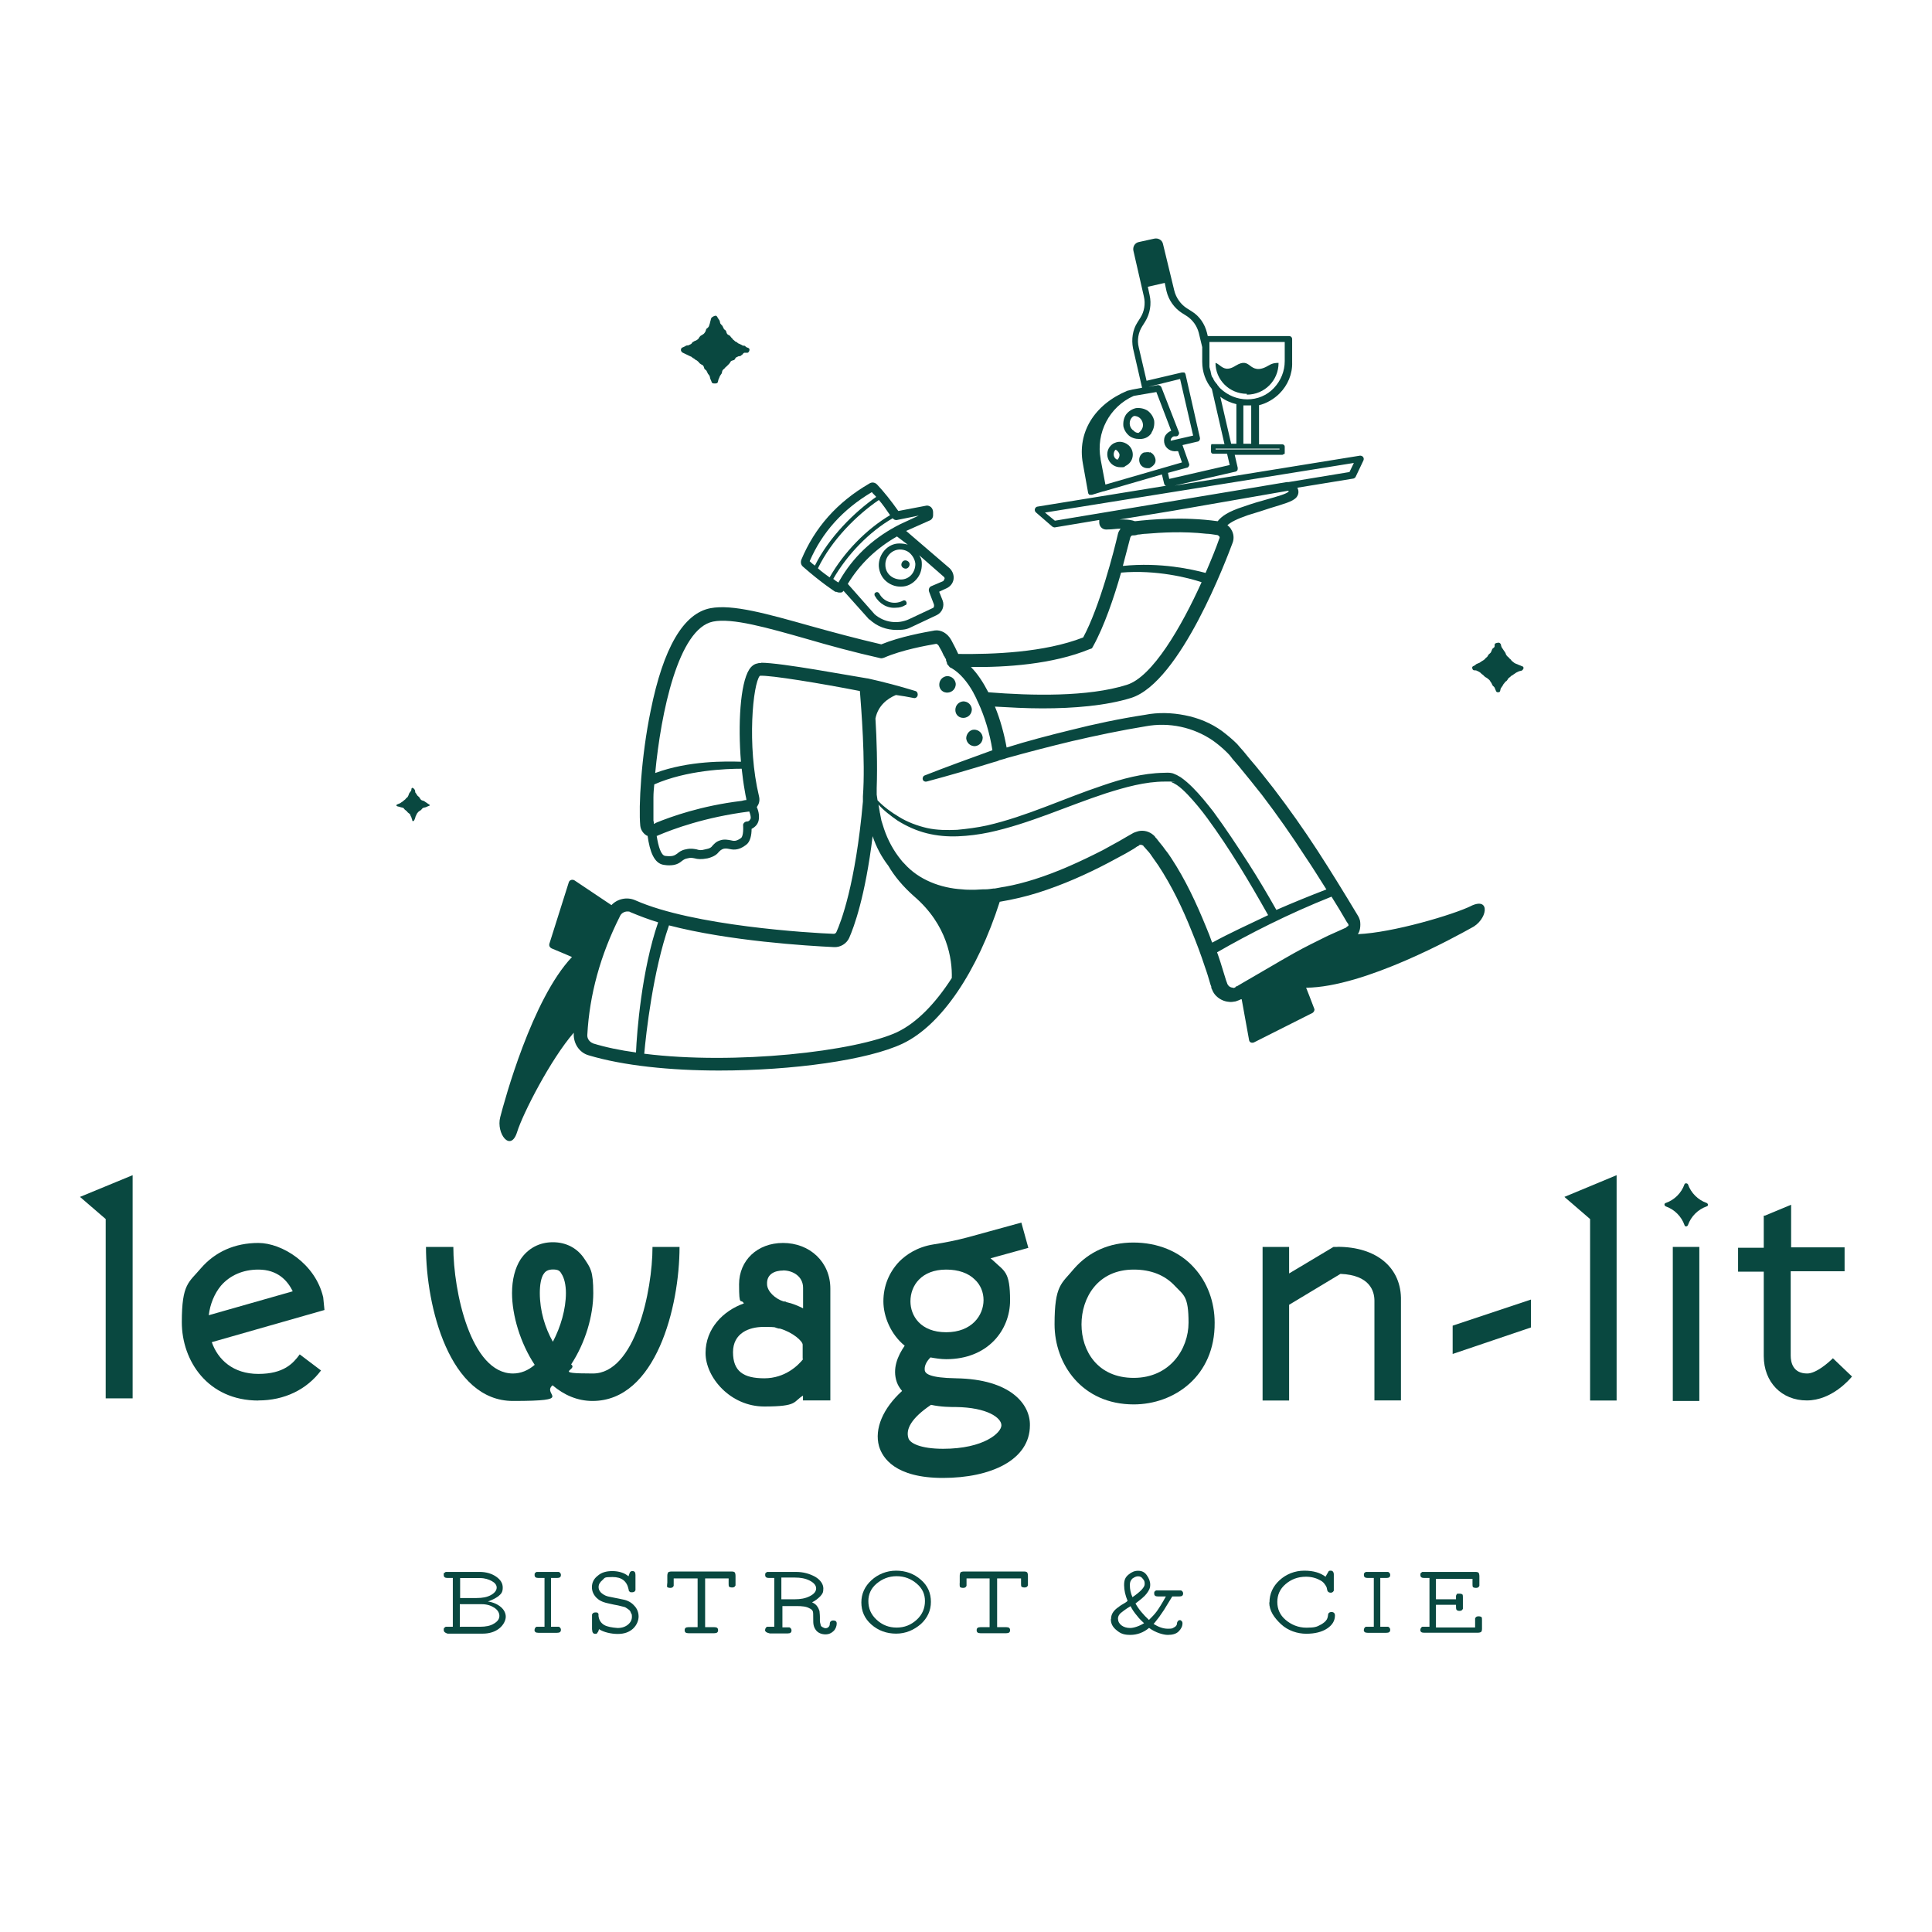<?xml version="1.0" encoding="UTF-8"?>
<svg id="Calque_1" data-name="Calque 1" xmlns="http://www.w3.org/2000/svg" viewBox="0 0 185 185">
  <defs>
    <style>
      .cls-1 {
        fill: #094840;
      }
    </style>
  </defs>
  <g>
    <path class="cls-1" d="M62.48,119.4c0,4.21-1.67,12.12-5.71,12.12s-1.37-.33-2.08-.87c1.37-2.08,2.12-4.67,2.12-6.83s-.29-2.42-.83-3.25c-.67-1.04-1.75-1.62-3.04-1.62h0c-1.29,0-2.37.58-3.08,1.62-.54.83-.83,1.96-.83,3.25,0,2.12.79,4.79,2.17,6.87-.62.54-1.33.83-2.08.83-4.04,0-5.71-7.87-5.71-12.12h-2.62c0,5.71,2.25,14.75,8.33,14.75s2.71-.58,3.79-1.5c1.08.92,2.37,1.5,3.83,1.5,6.08,0,8.33-9.04,8.33-14.75h-2.58ZM52.07,121.98c.12-.21.37-.42.87-.42s.67.12.83.42c.25.37.42,1.04.42,1.83,0,1.54-.5,3.25-1.25,4.67-.75-1.33-1.25-2.96-1.25-4.67,0-.79.12-1.46.37-1.83Z"/>
    <path class="cls-1" d="M74.98,119.02c-2.46,0-4.21,1.67-4.21,3.96s.17,1.29.46,1.83c-2,.71-3.67,2.42-3.67,4.75s2.37,5.12,5.62,5.12,2.75-.46,3.71-1.04v.46h2.62v-10.71c0-2.54-1.96-4.37-4.54-4.37h0ZM74.98,121.65c.96,0,1.92.58,1.92,1.67v1.96c-.5-.25-1-.46-1.54-.58h0s-.08,0-.08-.04c-.08-.04-.17-.04-.25-.04-.79-.25-1.58-.96-1.58-1.67-.04-.96.75-1.29,1.54-1.29ZM76.9,130.15c-.46.58-1.71,1.83-3.71,1.83s-3-.67-3-2.5,1.54-2.42,2.92-2.42.96.04,1.33.12c.08.04.17.04.25.04,1.25.37,2.17,1.21,2.17,1.54v1.37h.04Z"/>
    <path class="cls-1" d="M108.56,134.48c-4.96,0-7.58-3.87-7.58-7.67s.67-3.87,1.87-5.33c1.42-1.62,3.37-2.5,5.67-2.5s4.42.83,5.83,2.42c1.25,1.37,1.96,3.25,1.96,5.25.04,5.12-3.87,7.83-7.75,7.83ZM108.56,121.57c-3.46,0-5,2.71-5,5.25s1.54,5.12,5,5.12,5.25-2.75,5.25-5.29-.46-2.62-1.29-3.5c-.96-1.04-2.29-1.58-3.96-1.58Z"/>
    <path class="cls-1" d="M24.74,134.11c-4.83,0-7.33-3.79-7.33-7.5s.67-3.79,1.83-5.17c1.37-1.58,3.25-2.42,5.5-2.42s5.46,1.96,6.21,5.21l.12,1.21-10.79,3.08c.58,1.67,2.04,3.04,4.46,3.04s3.33-1,3.96-1.87l2.04,1.54c-1.37,1.83-3.5,2.87-6,2.87ZM24.74,121.57c-1.46,0-2.71.54-3.58,1.54-.62.75-1.04,1.75-1.17,2.83l8.04-2.29c-.5-1.04-1.46-2.08-3.29-2.08Z"/>
    <rect class="cls-1" x="160.18" y="119.4" width="2.54" height="14.75"/>
    <path class="cls-1" d="M161.3,113.4c-.29.83-.96,1.5-1.79,1.79-.17.04-.17.25,0,.33.83.29,1.5.96,1.79,1.79.04.17.25.17.33,0,.29-.83.96-1.5,1.79-1.79.17-.04.17-.25,0-.33-.83-.29-1.5-.96-1.79-1.79-.08-.12-.29-.12-.33,0Z"/>
    <path class="cls-1" d="M128.06,119.4h-.37l-4.25,2.54v-2.54h-2.54v14.71h2.54v-9.17l4.92-2.96c2.83.12,3.25,1.67,3.25,2.58v9.54h2.54v-9.54c.08-3.17-2.33-5.17-6.08-5.17h0Z"/>
    <polygon class="cls-1" points="139.1 129.65 139.1 126.94 146.6 124.44 146.6 127.11 139.1 129.65"/>
    <path class="cls-1" d="M91.56,131.98c-2.58-.04-2.92-.46-3-.71-.08-.42.12-.87.54-1.29.42.08,1,.17,1.5.17,4.04,0,6.12-2.83,6.12-5.62s-.54-2.79-1.58-3.79c-.08-.08-.21-.17-.29-.25l3.62-1-.67-2.42-5.17,1.42c-1.08.29-2.17.5-3.25.67-1.58.25-2.62,1-3.25,1.62-1,1.04-1.54,2.37-1.54,3.83s.71,3.17,2.04,4.25c-.67.96-1.21,2.21-.75,3.5.12.33.29.58.5.83-1.83,1.67-2.67,3.62-2.21,5.29.33,1.12,1.54,3.04,6.12,3.04s8.33-1.71,8.33-5.04c.04-2-1.83-4.42-7.08-4.5h0ZM90.6,121.57c1.17,0,2.12.33,2.75.96.54.5.83,1.21.83,1.96,0,1.46-1.12,3.08-3.58,3.08s-3.42-1.58-3.42-2.96c0-1.54,1.08-3.04,3.42-3.04ZM90.31,138.73c-2.17,0-3.21-.54-3.33-1.04-.25-.83.25-1.87,2.17-3.17.96.21,1.87.21,2.37.21,3.04.04,4.37,1.04,4.37,1.75s-1.67,2.25-5.58,2.25Z"/>
    <polygon class="cls-1" points="154.8 112.53 149.8 114.61 152.26 116.73 152.26 134.11 154.8 134.11 154.8 112.53"/>
    <path class="cls-1" d="M175.51,130.06c-.46.46-1.62,1.46-2.46,1.46-1.37,0-1.58-1.08-1.58-1.71v-8.08h.04s0,0,0,0h5.12v-2.29h-5.12v-4.08l-2.5,1.04h-.12v3.08h-2.46v2.29h2.46v8.08c0,2.5,1.71,4.25,4.12,4.25s4.12-2.04,4.33-2.29l-1.83-1.75h0Z"/>
    <polygon class="cls-1" points="7.66 114.61 10.12 116.73 10.12 133.9 12.7 133.9 12.7 113.57 12.7 112.53 7.66 114.61"/>
  </g>
  <g>
    <path class="cls-1" d="M42.49,156.06c0-.08,0-.17.08-.21s.08-.08.12-.08h.67v-4.67h-.5c-.25,0-.37-.08-.37-.29s0-.17.08-.21.08-.08.12-.08h3.25c.62,0,1.17.17,1.58.46s.62.62.62,1.04-.12.58-.42.83c-.29.21-.62.37-1,.5.54.08.96.29,1.25.54.29.25.46.58.46.92s-.21.79-.62,1.12-.96.5-1.58.5h-3.37c-.25-.08-.37-.17-.37-.37h0ZM44.07,153.02h1.58c.54,0,1-.08,1.37-.29s.54-.46.54-.71-.17-.46-.46-.62-.67-.29-1.12-.29h-1.92v1.92h0ZM44.07,155.77h1.92c.5,0,.96-.08,1.29-.29.37-.21.54-.46.54-.75s-.17-.58-.5-.79-.71-.33-1.21-.33h-2.08v2.17h.04Z"/>
    <path class="cls-1" d="M51.19,156.06c0-.08.04-.17.08-.21.04-.04.08-.08.12-.08h.75v-4.67h-.58c-.25,0-.37-.08-.37-.29s.04-.17.08-.21c.04-.04.08-.08.12-.08h2.12s.08.04.12.08.08.12.08.21c0,.21-.12.29-.37.29h-.58v4.67h.75s.08.04.12.08.08.12.08.21c0,.21-.12.29-.37.29h-1.79c-.25,0-.37-.08-.37-.29h0Z"/>
    <path class="cls-1" d="M56.69,156.06v-1.46s.04-.08.08-.12c.04-.04.12-.08.25-.08s.17,0,.21.04.08.08.08.12v.17c.04.37.21.67.54.87.29.17.75.25,1.29.29.42,0,.75-.12,1-.33.25-.21.37-.46.37-.75s-.04-.25-.08-.33c-.04-.12-.08-.21-.12-.25s-.08-.08-.08-.08c-.17-.12-.29-.21-.37-.25-.12-.04-.33-.08-.67-.17l-.42-.08c-.33-.08-.58-.12-.75-.17-.12-.04-.29-.08-.46-.17-.17-.08-.29-.17-.42-.29-.29-.29-.46-.62-.46-1.04s.17-.79.54-1.08c.37-.33.83-.46,1.42-.46s1.17.17,1.54.5c.08-.21.12-.37.17-.42.04-.04.08-.08.21-.08.21,0,.29.12.29.37v1.46s-.04.08-.08.12c-.04.04-.12.08-.25.08s-.17,0-.21-.04-.08-.08-.08-.08c0,0-.04-.08-.04-.17-.17-.79-.67-1.17-1.54-1.17s-.71.08-.96.29-.37.42-.37.67.12.46.33.62.42.25.62.29l1.42.29c.42.08.79.29,1.04.58.29.29.42.67.42,1.04s-.17.83-.54,1.17c-.37.33-.83.5-1.46.5s-1.37-.17-1.79-.46c-.04.17-.08.25-.12.29s-.04.08-.08.12c-.04.04-.08.04-.17.04-.21,0-.29-.17-.29-.42h0Z"/>
    <path class="cls-1" d="M63.9,151.6v-.71c0-.17.04-.25.08-.33.04-.04.17-.08.33-.08h5.75c.17,0,.25.04.29.08.04.04.08.17.08.33v.92s-.04.08-.08.12c-.04.04-.12.08-.25.08s-.25-.04-.29-.08c-.04-.08-.04-.17-.04-.29v-.5h-2.25v4.67h.87c.25,0,.37.08.37.29s-.12.29-.37.29h-2.46c-.25,0-.37-.08-.37-.29s.12-.29.37-.29h.87v-4.67h-2.29v.71s-.04.08-.08.12c-.04.04-.12.08-.25.08s-.25-.04-.29-.08,0-.25,0-.37h0Z"/>
    <path class="cls-1" d="M73.27,156.06c0-.08.04-.17.08-.21.04-.04.08-.08.12-.08h.67v-4.67h-.5c-.25,0-.37-.08-.37-.29s.04-.17.08-.21c.04-.04.08-.08.12-.08h2.75c.71,0,1.29.17,1.83.46.5.29.79.71.79,1.12s-.08.5-.29.75c-.21.21-.46.42-.79.58.25.12.42.25.54.46.08.12.12.25.17.37,0,.12.04.29.04.58v.33c0,.08,0,.17.04.29s.04.21.08.25c.04.04.08.08.17.12.08.04.17.08.25.08.12,0,.21-.04.29-.12.08-.08.12-.17.12-.33s.12-.29.33-.29.33.08.33.29-.08.5-.29.71-.46.33-.79.33-.71-.12-.92-.42c-.12-.17-.17-.29-.21-.46s-.04-.37-.04-.71,0-.5-.04-.62c-.04-.08-.12-.21-.33-.29-.29-.17-.71-.21-1.21-.21h-1.37v2.04h.67s.08.04.12.08.08.12.08.21c0,.21-.12.29-.37.29h-1.71c-.33-.08-.46-.17-.46-.37h0ZM74.82,153.14h1.29c.54,0,1-.08,1.42-.29s.62-.46.62-.75-.21-.54-.62-.75-.87-.29-1.42-.29h-1.29v2.08Z"/>
    <path class="cls-1" d="M82.48,153.44c0-.83.33-1.54.96-2.12s1.46-.92,2.37-.92,1.71.29,2.37.87c.67.58.96,1.29.96,2.12s-.33,1.54-.96,2.12c-.67.58-1.46.92-2.37.92s-1.71-.29-2.37-.87-.96-1.29-.96-2.12ZM83.15,153.31c0,.71.25,1.29.79,1.79s1.17.75,1.92.75,1.37-.25,1.92-.75.79-1.12.79-1.79-.25-1.21-.79-1.67-1.17-.71-1.92-.71-1.37.25-1.92.71-.79,1.04-.79,1.67Z"/>
    <path class="cls-1" d="M91.9,151.6v-.71c0-.17.04-.25.08-.33.04-.04.17-.08.33-.08h5.75c.17,0,.25.04.29.08s.08.17.08.33v.92s-.04.08-.08.12c-.04.04-.12.08-.25.08s-.25-.04-.29-.08c-.04-.08-.04-.17-.04-.29v-.5h-2.29v4.67h.87c.25,0,.37.08.37.29s-.12.29-.37.29h-2.46c-.25,0-.37-.08-.37-.29s.12-.29.37-.29h.87v-4.67h-2.21v.71s-.04.08-.08.12c-.04.04-.12.08-.25.08s-.25-.04-.29-.08-.04-.25-.04-.37h0Z"/>
    <path class="cls-1" d="M106.39,155.02c0-.42.21-.75.58-1.04.08-.04.25-.21.54-.37s.46-.29.46-.33c-.21-.5-.33-1-.33-1.5s.12-.75.42-1,.58-.37.92-.37.62.12.83.42.33.58.33.92-.12.54-.33.83-.58.58-1.08.96c.29.54.75,1.08,1.29,1.58.29-.29.54-.54.75-.83s.5-.75.87-1.42h-.75c-.25,0-.37-.08-.37-.29s.04-.17.08-.21.08-.08.12-.08h2.37s.08.04.12.08c.04.04.08.12.08.21,0,.21-.12.29-.37.29h-.67l-.79,1.29c-.12.17-.29.42-.46.67-.21.25-.37.5-.54.67.46.29.92.46,1.37.46s.42-.04.58-.12c.17-.08.29-.21.29-.37s.12-.33.25-.33h.08s.08.04.12.08c.04.04.08.12.08.21,0,.29-.12.54-.37.79s-.62.33-1.04.33-1.17-.21-1.79-.67c-.54.46-1.17.67-1.79.67s-.92-.12-1.29-.42c-.42-.33-.58-.67-.58-1.08h0ZM107.06,155.02c0,.25.12.46.33.62s.5.25.83.25.87-.17,1.33-.46c-.17-.17-.42-.37-.67-.71-.29-.33-.5-.67-.62-.92-.5.29-.79.54-.96.67-.17.17-.25.33-.25.54h0ZM108.19,151.77c0,.42.08.79.25,1.17.79-.54,1.17-.96,1.17-1.25s-.04-.33-.17-.5c-.12-.17-.25-.25-.46-.25s-.33.08-.54.21c-.17.17-.25.33-.25.62h0Z"/>
    <path class="cls-1" d="M121.56,153.44c0-.83.33-1.54.96-2.12s1.46-.92,2.37-.92,1.54.21,2.04.58c.08-.17.17-.29.21-.37.04-.08.08-.17.12-.17.04-.04.08-.04.17-.04.17,0,.29.12.29.37v1.54s-.04.08-.08.12-.12.08-.21.08c-.17,0-.29-.08-.33-.21-.04-.12-.04-.25-.08-.33s-.08-.17-.21-.33-.25-.25-.42-.33c-.37-.21-.83-.33-1.33-.33-.79,0-1.42.25-1.96.71s-.79,1.04-.79,1.71.25,1.25.79,1.71,1.21.75,2,.75,1-.08,1.37-.29c.17-.08.25-.17.37-.25.08-.08.17-.17.21-.25s.08-.17.08-.21.04-.12.04-.21c0-.17.12-.29.33-.29s.33.12.33.33c0,.5-.25.92-.75,1.25-.5.33-1.17.5-2,.5s-1.75-.29-2.42-.92-1.12-1.29-1.12-2.08h0Z"/>
    <path class="cls-1" d="M130.6,156.06c0-.08.04-.17.08-.21s.08-.08.12-.08h.75v-4.67h-.58c-.25,0-.37-.08-.37-.29s.04-.17.08-.21.08-.08.12-.08h2.12s.08.04.12.08c.04.04.08.12.08.21,0,.21-.12.29-.37.29h-.58v4.67h.75s.08.04.12.08c.04.04.08.12.08.21,0,.21-.12.29-.37.29h-1.79c-.25,0-.37-.08-.37-.29h0Z"/>
    <path class="cls-1" d="M136.01,156.06c0-.08.04-.17.08-.21s.08-.08.12-.08h.67v-4.67h-.5c-.25,0-.37-.08-.37-.29s.04-.17.08-.21.08-.08.12-.08h5.08c.17,0,.25.04.29.08s.08.17.08.33v.92s-.04.08-.08.12c-.04.04-.12.08-.25.08s-.25-.04-.29-.08c-.04-.08-.04-.17-.04-.29v-.5h-3.5v1.96h1.92v-.33s.04-.12.08-.17.12-.04.25-.04.25.04.29.08c.04.08.04.17.04.29v1.08s-.04.08-.08.12c-.04.04-.12.08-.25.08s-.25-.04-.29-.12c-.04-.08-.04-.21-.04-.46h-1.92v2.17h3.75v-.87s.04-.08.08-.12.12-.08.25-.08.25.04.29.08c.04.08.04.17.04.29v.83c0,.17-.04.25-.08.29s-.17.08-.29.08h-5.21c-.21,0-.33-.08-.33-.29h0Z"/>
  </g>
  <g>
    <path class="cls-1" d="M68.11,30.45c-.04.08-.04.17-.08.29-.04.08-.04.21-.08.29-.04.08-.04.21-.12.29-.04.08-.17.12-.21.21s-.04.21-.12.29c-.04.08-.12.17-.21.21-.08.08-.17.08-.25.17-.08.08-.12.17-.17.25-.08.08-.17.12-.25.17-.08,0-.17.08-.25.12-.08,0-.12.17-.21.21l-.25.12c-.08,0-.21,0-.29.08l-.25.12c-.12,0-.17.17-.17.25s.08.21.17.25l.25.12.25.12.25.12c.08,0,.17.12.25.17.08,0,.17.12.25.17.08,0,.17.12.25.17.08.08.12.17.21.21.08.08.21.08.25.17.08.08.08.21.12.29s.17.12.21.21.08.17.12.25.12.12.17.25c.04.08.04.21.08.29.04.08.08.17.12.29.04.12.17.12.29.12s.25,0,.29-.12c.04-.08.04-.21.08-.29.04-.08.08-.17.12-.29.04-.08.12-.17.17-.25.04-.08.04-.21.08-.29.04-.08.12-.12.21-.21.04-.08.12-.12.21-.21l.21-.21c.08-.08.12-.17.17-.25.08-.08.21-.08.29-.12.08,0,.12-.17.21-.25l.25-.12c.08,0,.21,0,.29-.12.08,0,.12-.17.25-.21h.29c.12,0,.21-.17.21-.29s-.08-.17-.21-.21c-.08,0-.17-.12-.25-.17-.08,0-.21,0-.29-.08l-.25-.12c-.08,0-.17-.12-.25-.17-.08,0-.17-.08-.25-.17-.08,0-.12-.17-.21-.21-.08-.08-.12-.17-.17-.21-.08-.08-.21-.08-.25-.17-.08-.08-.08-.21-.12-.29s-.17-.12-.21-.21-.08-.17-.12-.25c-.04-.08-.12-.12-.21-.25-.04-.08-.04-.21-.08-.29-.04-.08-.12-.17-.17-.25-.04-.12-.12-.21-.21-.21s-.37.12-.42.25v-.04Z"/>
    <path class="cls-1" d="M143.14,61.66c-.04.08,0,.21-.04.29s-.17.12-.21.21-.08.21-.12.29c-.04.08-.12.12-.21.21s-.08.17-.17.25c-.08.08-.17.12-.21.21-.08.08-.17.12-.25.17-.08.04-.17.12-.25.17-.08.04-.21.08-.29.12s-.17.17-.25.17c-.08.04-.17.08-.17.17s.04.21.12.25c.08.04.21,0,.29.04l.25.12c.08.04.17.12.25.21.08.04.17.12.25.21s.17.12.25.17c.08.08.17.12.25.21s.08.17.17.25c.04.08.08.17.12.25.04.08.17.12.21.25.04.08.08.21.12.29.04.08.08.12.17.12s.17,0,.21-.08.04-.21.08-.29.12-.17.17-.25c.04-.08.08-.17.17-.25.04-.08.12-.17.21-.21.08-.08.12-.17.17-.25.08-.08.17-.12.25-.21s.17-.08.25-.17c.08-.04.17-.12.25-.17l.25-.12c.08-.04.21-.04.29-.08.08-.04.17-.17.17-.25s-.08-.17-.17-.17c-.08-.04-.17-.08-.29-.12-.08-.04-.17-.08-.29-.12-.08-.04-.17-.08-.25-.17-.08-.04-.17-.12-.21-.21-.08-.08-.17-.12-.21-.21-.08-.08-.17-.12-.21-.21-.08-.08-.08-.21-.12-.25-.04-.08-.12-.17-.17-.25-.04-.08-.12-.17-.17-.25-.04-.08-.08-.21-.08-.29-.04-.08-.12-.17-.21-.17s-.33.04-.37.12Z"/>
    <path class="cls-1" d="M39.4,75.49c0,.08,0,.21-.08.29s-.12.17-.17.25c0,.08-.08.21-.12.29-.08.08-.17.12-.21.21-.08.08-.17.12-.25.21-.08.04-.17.12-.25.17-.08.04-.21.08-.29.12s-.12.12,0,.17c.08.04.21.04.29.08.08.04.21.04.29.08.08.04.12.17.21.21.08.08.17.12.21.21.08.08.17.12.25.21,0,.08.08.21.12.29,0,.08.08.21.08.29s.12.08.17,0,.08-.17.12-.29c0-.08.08-.21.12-.29,0-.08.12-.17.17-.25.08-.08.17-.12.25-.17.08-.08.12-.17.21-.21s.21-.04.29-.08c.08-.04.17-.08.29-.12.08-.04.08-.08,0-.12s-.17-.12-.25-.17c-.08-.04-.17-.12-.25-.17-.08-.04-.21-.04-.29-.12s-.12-.17-.17-.25c-.08-.08-.17-.12-.21-.21s-.12-.17-.17-.25c0-.08,0-.21-.08-.29-.12-.17-.25-.17-.25-.08h-.04Z"/>
  </g>
  <g>
    <path class="cls-1" d="M83.86,56.74c-.12,0-.17.21-.08.33.42.75,1.21,1.21,2.04,1.12.29,0,.62-.08.87-.25.12,0,.17-.21.08-.33-.04-.12-.21-.17-.33-.08-.83.42-1.83.12-2.25-.71-.08-.12-.25-.17-.33-.08Z"/>
    <path class="cls-1" d="M86.73,54.45c.21,0,.37-.21.37-.42s-.21-.37-.42-.37-.37.21-.37.42.21.37.42.37Z"/>
    <path class="cls-1" d="M80.02,56.66c.08,0,.21.08.33.08h.17c.08,0,.21-.08.25-.17l2.46,2.75h.04c.71.67,1.62,1,2.58,1s1.08-.12,1.62-.37l2.21-1.04c.54-.25.79-.87.58-1.42l-.33-.83.71-.33c.37-.17.62-.5.67-.87s-.08-.75-.37-1.04l-4.17-3.58,2.25-1c.21-.08.33-.29.33-.5v-.29c0-.21-.08-.37-.21-.5-.17-.12-.33-.17-.5-.12l-2.62.5c-.71-1-1.37-1.83-2.04-2.54-.21-.21-.5-.25-.75-.08-3.08,1.79-5.21,4.21-6.5,7.29-.08.25-.04.5.17.67,1.75,1.54,3.04,2.37,3.12,2.42h0ZM87.65,53.99h0c0,.37-.12.75-.37,1.04s-.62.46-1,.46-.75-.12-1.04-.37-.46-.62-.46-1c-.04-.79.58-1.46,1.33-1.5h.08c.33,0,.71.12.96.37.29.29.46.62.5,1ZM86.94,52.16c-.25-.08-.54-.12-.83-.12-1.12,0-2,1.04-1.96,2.17.04.54.25,1.04.67,1.42.37.33.87.54,1.37.54h.12c.54,0,1.04-.25,1.42-.67s.54-.92.54-1.46-.12-.62-.25-.87l2.33,2.04c.12.08.12.21.08.25s-.04.17-.17.21l-1.08.46c-.21.08-.29.33-.21.54l.46,1.21c.04.17,0,.33-.17.37l-2.21,1.04c-1.08.5-2.37.33-3.29-.46l-2.58-2.92c1.17-1.92,2.75-3.42,4.71-4.54l1.04.79h0ZM85.48,49.62c.08.12.25.21.42.17l2.08-.42-1.79.83c-2.33,1.17-4.21,2.83-5.54,4.96h0c-.12.21-.25.42-.37.62-.12-.08-.29-.17-.46-.33h-.04c1.33-2.33,3.46-4.54,5.71-5.83t0,0h0ZM84.15,47.87c.37.42.71.92,1.08,1.46-2.25,1.33-4.42,3.54-5.79,5.96-.33-.25-.71-.5-1.12-.87,1.33-2.75,3.75-5.12,5.83-6.54h0ZM83.48,47.12c.12.17.29.29.42.46-2.08,1.46-4.5,3.83-5.87,6.58-.17-.12-.33-.25-.5-.42,1.21-2.79,3.17-4.96,5.96-6.62Z"/>
    <path class="cls-1" d="M90.77,66.32c.42-.04.75-.37.75-.83-.04-.42-.37-.75-.83-.75-.42.04-.75.37-.75.83s.37.79.83.75Z"/>
    <path class="cls-1" d="M92.31,68.74c.42-.04.75-.37.75-.83-.04-.42-.37-.75-.83-.75-.42.04-.75.37-.75.83s.37.79.83.75Z"/>
    <path class="cls-1" d="M92.52,70.7c.04.42.37.75.83.75.42-.04.75-.37.75-.83-.04-.42-.37-.75-.83-.75-.42,0-.75.42-.75.83Z"/>
    <path class="cls-1" d="M106.73,42.41c-.62.29-.87,1-.58,1.62.21.46.67.71,1.12.71s.33,0,.5-.12c.62-.29.87-1,.58-1.62-.29-.58-1.04-.87-1.62-.58h0ZM106.69,43.74c-.12-.29,0-.67.29-.79-.04,0-.12.08-.17.12.12,0,.25.17.33.29.08.12.08.29,0,.46-.04.08-.08.17-.17.21h.21c-.17.04-.42-.08-.5-.33v.04ZM107.23,44.12h.08-.08ZM107.35,44.08h.12-.12Z"/>
    <path class="cls-1" d="M110.1,43.33c-.21-.08-.42,0-.58,0-.37.17-.54.62-.37,1.04.12.29.42.46.71.46s.21,0,.33-.08c.17-.08.33-.25.42-.42.08-.21.04-.42-.04-.58-.08-.21-.25-.37-.46-.46v.04Z"/>
    <path class="cls-1" d="M110.27,41.41c.21-.33.29-.71.25-1.12-.08-.37-.29-.71-.62-.96-.33-.21-.71-.29-1.12-.25-.37.08-.71.29-.96.62-.21.33-.29.71-.25,1.12.08.37.29.71.62.96.25.17.54.25.83.25h.29c.42-.04.75-.25.96-.58v-.04ZM108.77,39.74h-.12.12ZM108.56,41.24c-.21-.12-.33-.33-.37-.54s0-.46.12-.62c.08-.12.17-.21.29-.25.42,0,.75.29.83.71.08.37-.12.71-.42.92h.17c-.21,0-.42,0-.62-.21Z"/>
    <path class="cls-1" d="M140.89,86.74c-1.67.83-7.54,2.58-10.87,2.71.12-.17.17-.33.21-.54.04-.25.04-.5,0-.75-.04-.12-.08-.25-.12-.33l-.12-.21c-1.25-2.08-2.5-4.12-3.83-6.17-1.33-2.04-2.71-4-4.21-5.96-.75-.96-1.5-1.92-2.29-2.83l-.58-.71c-.21-.25-.42-.46-.62-.71-.46-.46-.96-.87-1.46-1.25-1.04-.75-2.25-1.25-3.54-1.5-1.25-.25-2.58-.29-3.83-.04-2.42.37-4.79.87-7.12,1.46-2.04.5-4.12,1.04-6.12,1.67-.25-1.37-.62-2.71-1.12-3.92,1.42.08,2.96.17,4.54.17,3,0,6.08-.25,8.5-1,4.75-1.5,9.21-13.5,9.71-14.83.17-.42.12-.92-.12-1.29-.08-.17-.21-.29-.37-.42.33-.29.87-.58,1.96-.96.83-.25,1.5-.46,2.12-.67,1.37-.42,2.12-.62,2.5-1,.25-.29.29-.62.12-.96l5.33-.87c.08,0,.21-.08.25-.17l.75-1.58c.04-.12.04-.21-.04-.33-.08-.08-.17-.12-.29-.12l-17.75,2.87,5.79-1.33c.08,0,.17-.08.21-.12.04-.08.04-.17.04-.25l-.29-1.25h4.58s.12-.08.17-.08.04-.08.04-.17v-.54c0-.12-.12-.21-.21-.21h-2.25v-3.75c.71-.17,1.42-.58,1.96-1.12.79-.79,1.25-1.87,1.21-3v-2.21c0-.08-.04-.17-.08-.21s-.12-.08-.21-.08h-7.79l-.08-.33c-.21-.83-.71-1.58-1.46-2.04l-.46-.29c-.58-.37-1.04-1-1.21-1.71l-1.08-4.46c-.08-.37-.46-.58-.83-.5l-1.5.33c-.37.08-.58.46-.5.83l1,4.37c.17.71.04,1.46-.33,2.04l-.29.46c-.46.71-.58,1.62-.42,2.46l.87,3.79-.92.17h0l-.5.12c-3.17,1.33-4.79,4-4.25,6.96l.5,2.79c0,.08.08.17.12.21h.25l1.08-.33h.04l5.58-1.62.21.87c.04.12.08.21.21.21l-12.33,2c-.12,0-.21.12-.25.21-.04.12,0,.25.08.33l1.58,1.37s.12.08.21.08h.04l4.25-.71v.29c.04.42.37.67.79.62.46,0,.87-.08,1.25-.08-.12.17-.21.33-.25.5-.37,1.62-1.75,7-3.33,9.92-3.75,1.46-8.67,1.62-11.96,1.58-.17-.37-.42-.87-.67-1.33-.37-.67-1-1-1.58-.92-.96.17-3.29.58-5.12,1.33-2.33-.54-4.67-1.17-6.75-1.75-4.17-1.17-7.5-2.12-9.62-1.71-2.58.5-4.5,3.79-5.71,9.79-.92,4.42-1.17,9.25-1,11.04.04.37.25.71.58.92.04.04.08.04.12.04.21,1.5.62,2.67,1.58,2.79.21.04.37.04.5.04.58,0,.92-.17,1.21-.42.17-.12.29-.21.54-.25.29-.08.46-.04.67,0,.29.08.62.12,1.25,0,.67-.17.92-.42,1.08-.62.12-.12.21-.21.42-.29.17-.04.29-.04.5,0,.37.08.92.21,1.67-.37.42-.29.54-.96.54-1.54.33-.17.58-.42.67-.79.08-.37.04-.83-.17-1.29,0-.04.04-.04.04-.08.21-.29.25-.62.17-.96-1.17-4.87-.58-10.79.08-11.54.96-.08,5.96.75,9.58,1.46.12,1.54.54,6.67.29,10.08h0v.5c-.71,7.96-2.12,11.58-2.54,12.5-.04.08-.12.17-.25.17-2.21-.08-13.46-.75-19-3.21-.83-.37-1.75-.12-2.29.46l-3.54-2.37c-.21-.12-.46-.04-.54.17l-1.87,5.92c-.04.17.04.33.21.42.62.25,1.96.83,1.96.83-3.83,4.04-6.46,13.75-6.87,15.33s1,3.42,1.62,1.42c.54-1.75,3.21-6.96,5.42-9.5v.08c-.04.96.54,1.83,1.42,2.08,3.33,1,7.87,1.46,12.5,1.46,7.04,0,14.25-1,17.58-2.58,3.75-1.79,7.17-6.96,9.29-13.58,1.25-.21,2.5-.5,3.67-.87,2.37-.75,4.62-1.75,6.75-2.87l1.62-.87.79-.46.37-.25h.08s.04-.08.04-.08h0s.04-.04.08-.04c.12-.04.21,0,.29.04h.04s.04.08.04.08l.08.08.29.33c.21.21.37.46.54.71.17.25.33.46.5.71,1.29,1.96,2.33,4.12,3.21,6.33.46,1.12.87,2.21,1.25,3.37.21.58.37,1.12.54,1.71l.08.21v.12s.08.17.08.17c.08.21.21.42.37.58.33.33.75.54,1.21.58.21.04.46,0,.67-.04.12-.04.21-.08.33-.12l.17-.08h.08s.71,3.92.71,3.92c.04.21.25.29.46.21l5.62-2.83c.12-.08.21-.25.17-.37-.21-.58-.79-2.04-.79-2.04,5.58-.04,14.37-4.92,15.79-5.71,1.58-.75,1.92-3.04,0-2.12l.04.04ZM122.52,43.04h-6.12v-.08h6.12v.08ZM118.39,38.7v3.79s-.5,0-.5,0l-1.04-4.5c.5.37,1,.58,1.54.71ZM119.81,42.49h-.75v-3.67h.75v3.67ZM115.77,32.75h7.25v1.83c0,.96-.37,1.87-1.04,2.58s-1.58,1.08-2.54,1.08-1.87-.37-2.58-1.04c-.08-.08-.17-.17-.21-.25-.04,0-.08-.12-.12-.17l-.08-.08s-.08-.12-.12-.17c-.04,0-.04-.08-.08-.12-.04,0-.04-.12-.08-.17s-.04-.08-.08-.12c-.04,0-.04-.12-.08-.17,0,0-.04-.08-.04-.17s-.04-.08-.04-.17-.04-.12-.04-.17-.04-.08-.04-.12c0-.08-.04-.12-.04-.21v-1.92h0v-.46h0ZM112.1,42.2c0-.08,0-.17.08-.25.04-.08.17-.17.25-.17h.12c.12,0,.21,0,.29-.12s.08-.21.04-.29l-1.67-4.29c-.04-.12-.21-.21-.33-.21l-.92.17h0l3.04-.75,1.25,5.42s-2.17.5-2.17.5ZM105.39,43.95c-.46-2.5.83-5,3.17-6.04l2.17-.37,1.42,3.71c-.21.08-.37.21-.5.37-.17.21-.21.5-.17.75.08.54.62.92,1.21.83h.12l.37,1.08-7.33,2.12-.46-2.42v-.04ZM113.64,44.79c.08,0,.17-.08.21-.17s.04-.17,0-.25l-.62-1.75h0l1.42-.33c.17,0,.29-.21.25-.37l-1.37-6.04c0-.08-.08-.17-.12-.21h-.25l-3.37.79-.75-3.21c-.17-.67-.04-1.42.33-2l.29-.46c.46-.75.62-1.67.42-2.54l-.17-.79,1.62-.37.17.79c.21.87.75,1.62,1.46,2.08l.46.29h0c.58.37,1,.96,1.17,1.62l.33,1.37v1.42c0,.96.33,1.87.92,2.58l1.21,5.29h-1.25s-.04.08-.04.17v.54c0,.12.08.21.21.21h1.33l.25,1.08-5.79,1.33-.12-.58,1.83-.5h0ZM100.06,49.08l29.58-4.75-.42.87-5.83.96h-.17l-5.21.87-17,2.83-.96-.79h0ZM116.77,51.53c-.33.96-.79,2.08-1.33,3.33-1.25-.33-4.29-1.04-7.92-.67.29-1.08.54-2.08.71-2.71.04-.12.12-.21.21-.21.12,0,.33,0,.5-.08.25,0,.5-.08.83-.08,1.42-.12,3.5-.25,5.75,0,.33,0,.67.08,1,.12.12,0,.17.08.21.12.04,0,.08.12.04.21v-.04ZM106.19,49.91l6.12-1,11.04-1.92h.04s0,0,0,.08c-.17.21-1.04.46-2.08.75-.62.17-1.33.37-2.17.67-1.58.5-2.17.96-2.54,1.42-3.29-.46-6.42-.17-7.92,0-.58-.21-1.37-.21-2.5-.08v.08ZM104.35,62.16l.21-.08.12-.21c1.04-1.87,2-4.67,2.67-7.04,3.37-.29,6.46.5,7.71.92-1.92,4.25-4.71,9.08-7.17,9.83-3.71,1.17-9.12,1.04-13.25.71-.5-.96-1.04-1.79-1.67-2.42,3.33.04,7.83-.25,11.37-1.71h0ZM62.78,78.82h0s-.12.04-.17.08c0-.12,0-.21-.04-.33v-2.21c0-.42.04-.83.08-1.25,3.12-1.37,6.92-1.5,8.37-1.5.08.71.17,1.42.29,2.08h0c.04.17.04.29.08.46h0c.04.21.08.33.08.46-.17,0-.29.04-.46.08-3.83.46-6.75,1.5-8.25,2.12h0ZM71.86,78.41c-.04.08-.08.21-.29.25h-.04c-.21,0-.42.21-.37.42.04.83-.12,1.12-.21,1.17-.46.33-.67.29-1,.21-.25-.04-.58-.12-.96,0-.42.12-.58.33-.75.5-.12.17-.25.29-.71.37-.42.12-.58.08-.83,0-.25-.04-.54-.12-1.04,0-.42.08-.62.25-.83.42-.25.17-.42.29-1.12.21-.42-.04-.67-.92-.83-1.92.04,0,.08,0,.12-.04,1.46-.62,4.5-1.75,8.71-2.29h.04c.12.33.17.58.12.71h0ZM72.9,63.49c-.17,0-.29,0-.37.04-.29.04-.58.25-.79.58-.87,1.37-1.08,5.29-.79,8.83-1.42-.04-4.96-.12-8.21,1.08.54-5.75,2.21-13.83,5.54-14.5,1.83-.37,5.17.58,9,1.67,2.12.62,4.58,1.29,7,1.83.12.04.25,0,.37-.04,1.71-.75,4.08-1.17,5-1.33.04,0,.21.08.29.29.12.21.25.42.33.62h0c.04.08.08.17.12.25,0,0,0,.04.04.04.04.04.04.12.08.17,0,0,0,.04.04.04.04.04.04.08.04.17h0c.04.08.04.17.08.21,0,.04,0,.08.04.17,0,0,0,.04.04.04,0,0,0,.04.04.04.08.12.17.25.33.29.79.46,1.5,1.29,2.08,2.33.04.12.12.21.17.33.04.08.08.17.12.25.04.12.12.25.17.37.62,1.33,1.12,2.96,1.37,4.58-2.17.79-4.37,1.58-6.5,2.42-.12.04-.21.21-.17.37h0c.04.17.21.25.37.21h0c2.17-.58,4.33-1.21,6.46-1.87h0c.17-.04.33-.08.5-.17.25-.08.5-.12.71-.21,2.08-.58,4.17-1.12,6.25-1.62,2.33-.54,4.71-1.04,7.04-1.42,2.25-.42,4.58.08,6.46,1.37.46.33.87.67,1.29,1.08s.37.42.58.67l.58.67c.75.92,1.5,1.83,2.25,2.79,1.46,1.92,2.83,3.87,4.12,5.87.71,1.04,1.37,2.12,2.04,3.17-1.62.62-3.25,1.29-4.79,1.96-.87-1.54-1.71-2.96-2.67-4.46-1.08-1.67-2.17-3.33-3.37-4.96-.62-.79-1.25-1.58-1.96-2.29-.37-.37-.75-.71-1.17-1l-.37-.21c-.12-.04-.25-.12-.42-.17-.33-.08-.58-.04-.83-.04-2.04.04-4,.58-5.83,1.21-3.75,1.25-7.29,2.96-11.08,3.83-.96.21-1.92.33-2.87.42-.96.04-1.92.04-2.87-.17-.92-.21-1.92-.58-2.71-1.08-.71-.42-1.46-.96-2.04-1.58-.04-.17-.04-.37-.08-.54v-.08h0v-.54h0c.08-2.21,0-4.71-.12-6.67.25-1.25,1.17-1.92,1.96-2.25.58.08,1.12.17,1.71.29h0c.17.04.33-.08.37-.25.04-.17-.04-.37-.21-.42-1.5-.46-3.04-.87-4.58-1.21h-.04c-1.62-.25-8.21-1.5-10.17-1.5h0ZM56.78,99.9c-.33-.12-.58-.46-.54-.83.21-3.83,1.25-7.62,3.12-11.33.12-.29.42-.46.71-.46s.21.04.33.08c.79.33,1.67.67,2.62.96-1.58,4.58-2.04,10.54-2.12,12.46-1.54-.21-2.92-.5-4.12-.87h0ZM85.94,98.82c-4,1.87-15.58,3.17-24.25,2.08.17-1.92.83-7.87,2.37-12.29,5.75,1.5,13.25,1.96,15.79,2.08.62.04,1.21-.33,1.46-.87.46-1.04,1.54-3.96,2.25-9.75.33,1,.83,1.96,1.5,2.83.58,1,1.42,2,2.46,2.92,3.21,2.75,3.67,6.04,3.62,7.83-1.58,2.46-3.37,4.29-5.21,5.17h0ZM116.06,90.24c-.17-.5-.37-1-.58-1.5-.92-2.25-1.96-4.5-3.33-6.58-.17-.25-.33-.5-.54-.75-.17-.25-.37-.5-.58-.75l-.29-.37-.08-.08s-.06-.07-.08-.12c-.08-.08-.17-.17-.29-.25-.42-.29-.96-.37-1.42-.21-.12.04-.25.08-.33.12l-.21.12-.37.21-.79.46-1.58.87c-2.12,1.08-4.29,2.08-6.54,2.79-.92.29-1.87.54-2.83.71-.33.04-.62.12-.96.17h-.12c-.29.04-.54.08-.83.08h-.21c-.25,0-.5.04-.75.04h-.25c-.33,0-.62,0-.96-.04-2.08-.12-4.17-.92-5.54-2.46h0c-.12-.12-.25-.25-.33-.37-.71-.87-1.25-1.87-1.62-2.96-.08-.25-.17-.54-.25-.79-.04-.21-.08-.42-.12-.62,0-.08-.04-.12-.04-.21-.04-.25-.08-.46-.12-.71.46.54,1.17,1.08,1.83,1.54.87.54,1.79.96,2.79,1.21,1,.25,2,.33,3,.29s2-.17,2.96-.37c3.87-.83,7.5-2.54,11.21-3.75,1.83-.58,3.75-1.12,5.62-1.12s.5,0,.62.04l.25.12.29.17c.37.25.71.58,1.04.92.67.71,1.29,1.46,1.87,2.25,2.17,2.96,4,6.04,5.83,9.29-1.92.92-3.75,1.75-5.33,2.62ZM128.81,88.86c-.54.25-1.12.5-1.67.75-1.08.54-2.21,1.08-3.25,1.67-.83.46-1.67.96-2.46,1.42l-2.58,1.5-.42.25h-.08s-.04.08-.04.08c-.04,0-.08.04-.08.04-.08.04-.12.04-.21,0-.12,0-.29-.08-.37-.17-.04-.04-.08-.12-.12-.17h0s-.04-.12-.04-.12l-.08-.21c-.17-.58-.37-1.17-.54-1.75-.12-.33-.21-.67-.33-.96,3.04-1.75,6.79-3.67,10.96-5.33.5.79,1,1.62,1.46,2.42l.12.17s.04.04.04.08v.12c-.17.08-.21.17-.29.21h0Z"/>
    <path class="cls-1" d="M119.39,37.79h0c1.71,0,3.04-1.37,3.04-3.04h0c-.25,0-.54,0-.96.25-.96.58-1.42.29-1.79,0-.33-.25-.62-.42-1.33,0-.83.54-1.21.25-1.54,0-.12-.08-.25-.21-.42-.25,0,1.62,1.33,2.96,3,2.96v.08Z"/>
  </g>
</svg>